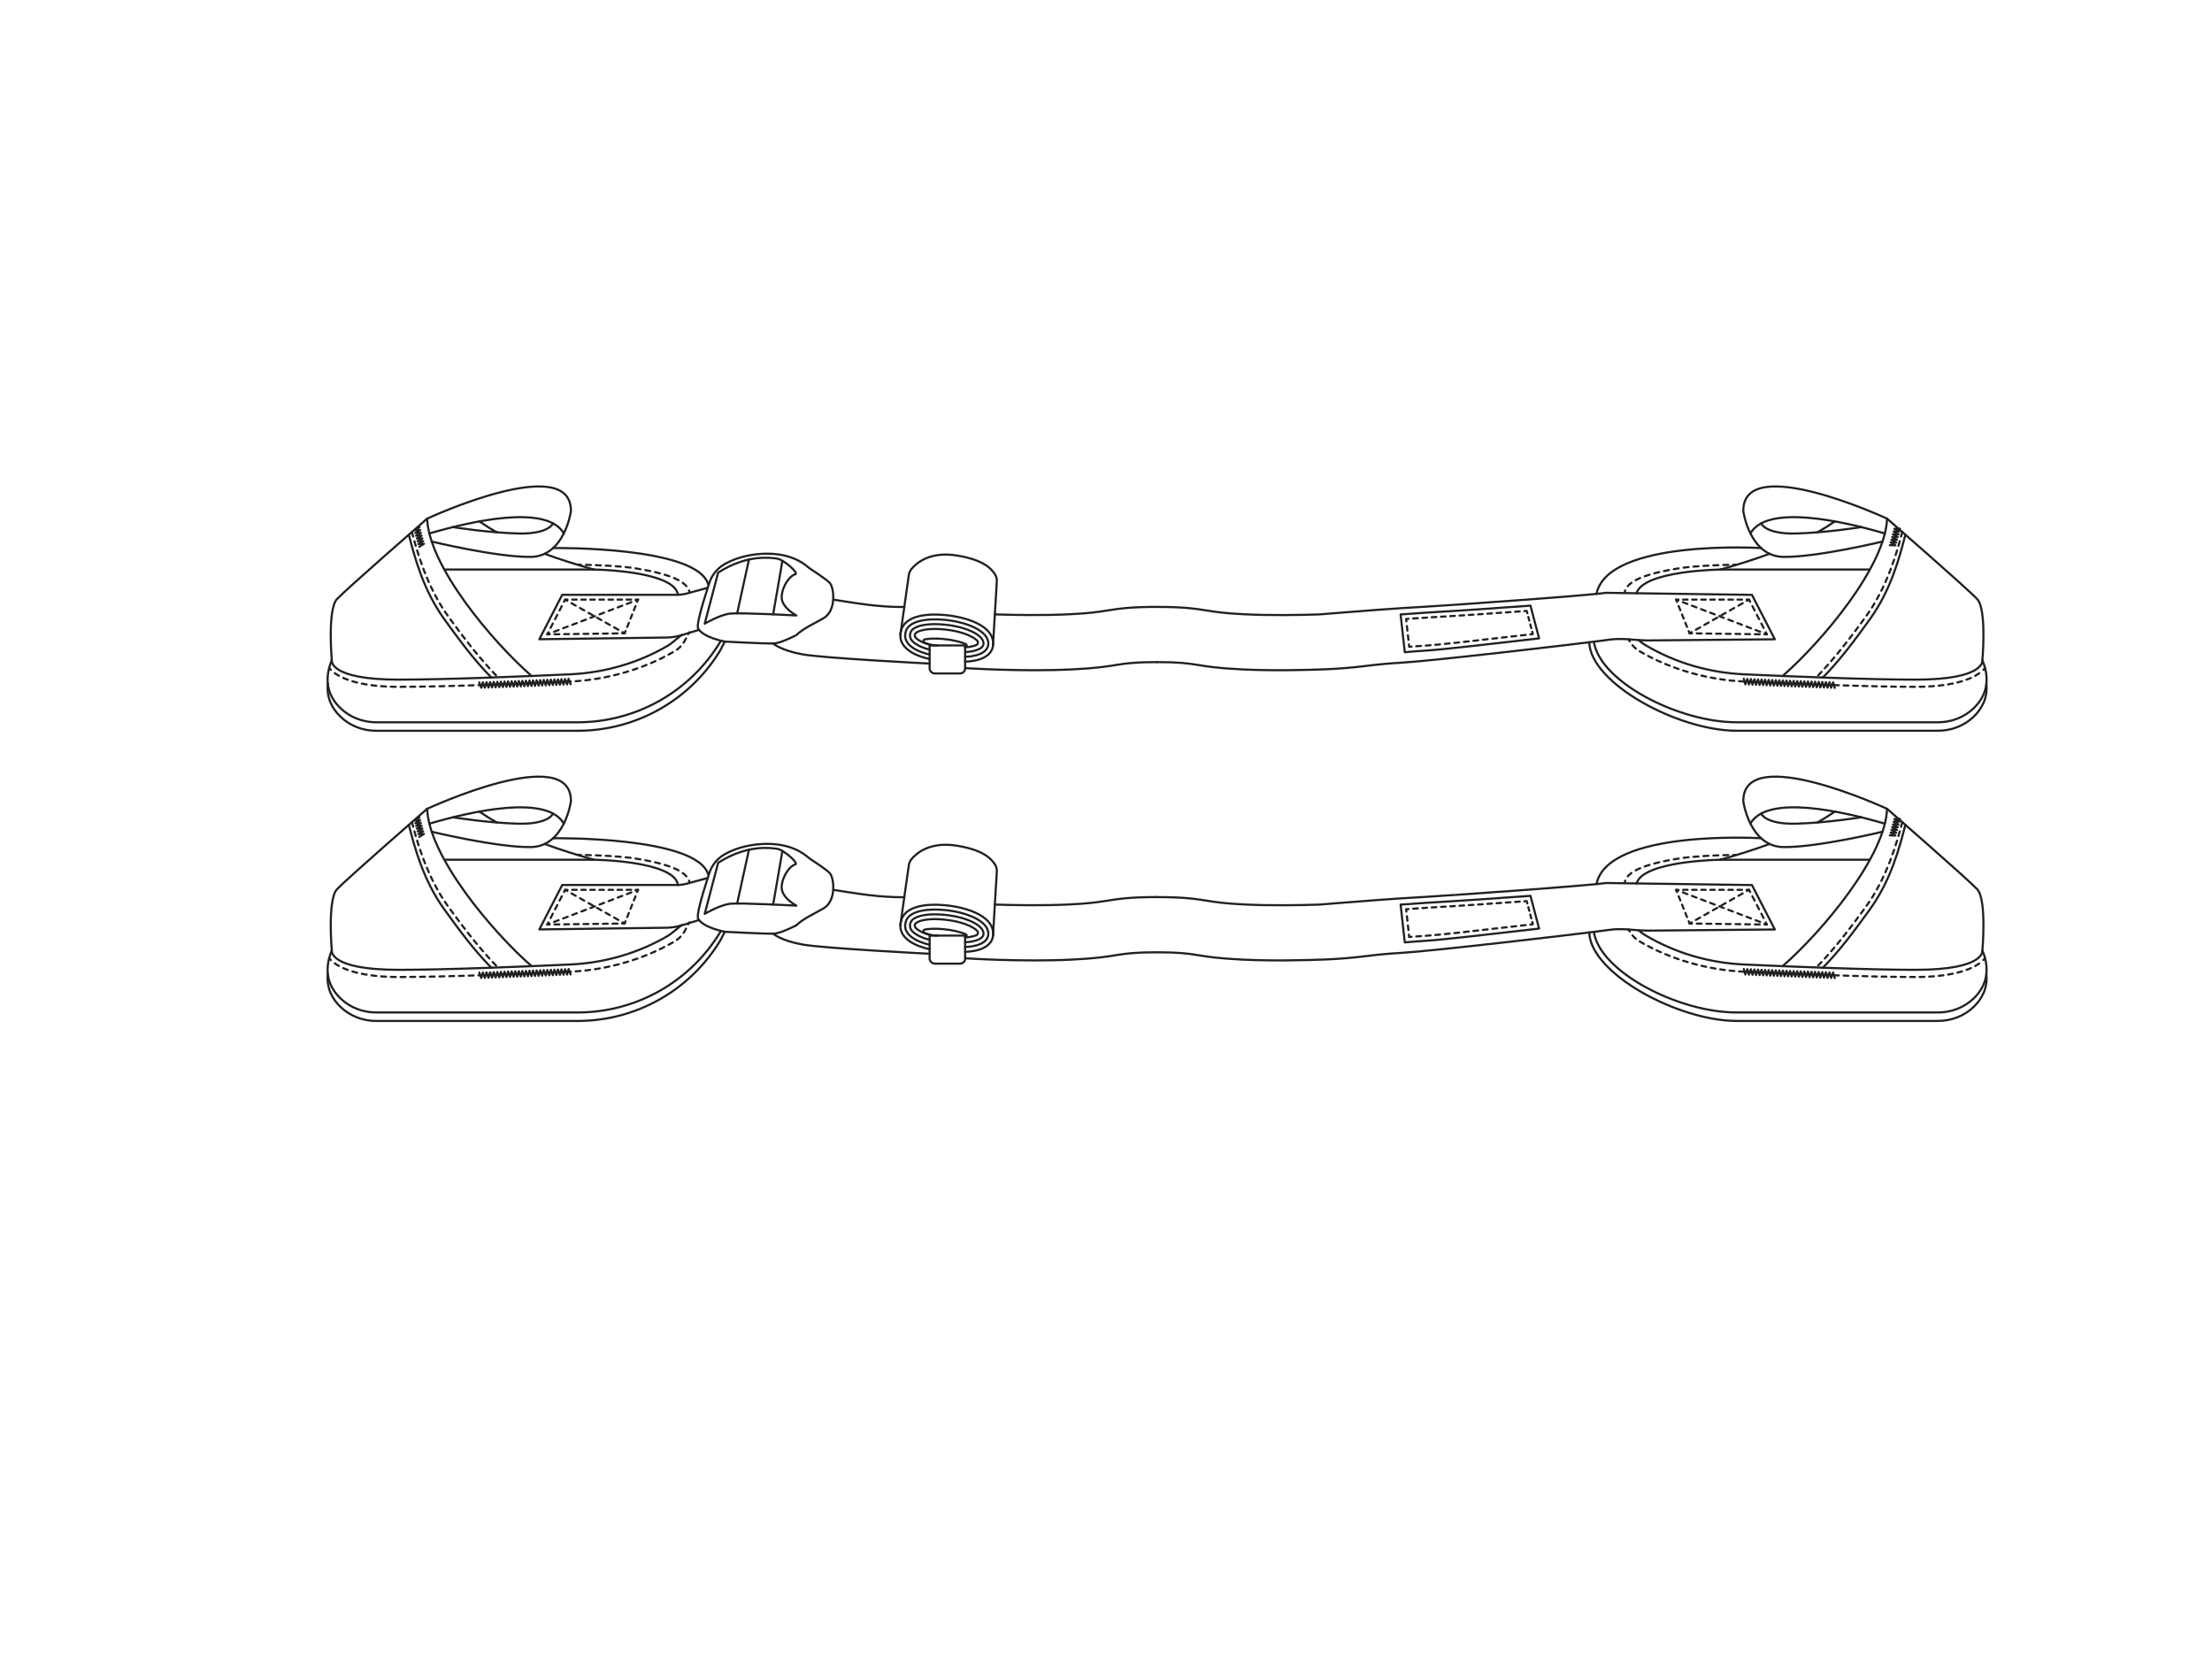 <?xml version="1.0" encoding="UTF-8"?>
<svg id="Layer_1" xmlns="http://www.w3.org/2000/svg" version="1.1" viewBox="0 0 800 600">
  <!-- Generator: Adobe Illustrator 29.8.2, SVG Export Plug-In . SVG Version: 2.1.1 Build 3)  -->
  <defs>
    <style>
      .st0 {
        stroke-dasharray: 1.62 1.62;
      }

      .st0, .st1, .st2, .st3, .st4, .st5, .st6, .st7, .st8, .st9, .st10, .st11, .st12 {
        fill: none;
        stroke: #231f20;
        stroke-linecap: round;
        stroke-linejoin: round;
        stroke-width: .77px;
      }

      .st1 {
        stroke-dasharray: 1.67 1.67;
      }

      .st2 {
        stroke-dasharray: 1.64 1.64;
      }

      .st3 {
        stroke-dasharray: 1.73 1.73;
      }

      .st4 {
        stroke-dasharray: 1.8 1.8;
      }

      .st5 {
        stroke-dasharray: 1.77 1.77;
      }

      .st6 {
        stroke-dasharray: 1.76 1.76;
      }

      .st7 {
        stroke-dasharray: 1.39 1.39;
      }

      .st8 {
        stroke-dasharray: 1.75 1.75;
      }

      .st10 {
        stroke-dasharray: 1.68 1.68;
      }

      .st11 {
        stroke-dasharray: 1.72 1.72;
      }

      .st12 {
        stroke-dasharray: 1.74 1.74;
      }
    </style>
  </defs>
  <g>
    <polyline class="st9" points="151.7 190.74 149.95 191.72 151.96 191.74 150.21 192.73 152.22 192.73 150.47 193.73 152.48 193.72 150.75 194.73 152.76 194.7 151.03 195.73 153.04 195.68 151.32 196.73 153.33 196.67 151.63 197.74"/>
    <path class="st12" d="M148.99,192.38c1.86,7.29,5.53,20.04,13.08,30.5,5.63,7.8,11.82,15.8,17.91,21.97"/>
    <path class="st9" d="M177.7,245.04c-6.34-6.43-11.81-13.88-17.04-21.14-7.57-10.49-10.7-22.31-12.8-30.54"/>
    <path class="st9" d="M154.49,187.57c.59,17.23,23.5,44.43,37.77,56.91"/>
    <path class="st9" d="M154.49,187.57s52.31-24.32,51.99-2.66c0,0-2.27,16.38-14.58,16.5s-35.76-5.55-35.76-5.55"/>
    <path class="st9" d="M260.75,231.72l-.25.41c-10.92,18.05-30.48,29.09-51.58,29.09h-72.87c-4.79,0-9.46-1.76-12.91-5.09-3.69-3.57-6.54-9.18-3.14-17.36,0,0-1.64-18.35,1.88-22.11s32.6-29.09,32.6-29.09"/>
    <path class="st9" d="M118.56,247.25c-.56,5.32,1.76,9.23,4.58,11.95,3.45,3.33,8.11,5.09,12.91,5.09h72.87c21.1,0,40.66-11.03,51.58-29.09l1.64-3.17"/>
    <g>
      <path class="st9" d="M249.4,228.64c-.2.16-.37.4-.53.68"/>
      <path class="st6" d="M248.1,230.9c-.71,1.46-1.79,3.28-4.33,4.75-11.02,6.41-24.43,10.23-37.44,10.82-15.83.72-44.95,1.93-62.11,1.93-12.13,0-20.03-2.27-23.91-5.53"/>
      <path class="st9" d="M119.65,242.27c-.21-.21-.41-.42-.59-.64"/>
    </g>
    <polyline class="st9" points="206.38 247.46 205.64 245.51 205.09 247.52 204.35 245.57 203.8 247.58 203.06 245.63 202.51 247.63 201.79 245.69 201.23 247.69 200.5 245.74 199.95 247.75 199.22 245.8 198.66 247.8 197.94 245.85 197.38 247.86 196.65 245.91 196.09 247.91 195.36 245.96 194.8 247.97 194.07 246.02 193.5 248.02 192.78 246.07 192.22 248.07 191.49 246.12 190.93 248.13 190.2 246.18 189.64 248.18 188.91 246.23 188.34 248.23 187.62 246.28 187.05 248.28 186.33 246.33 185.76 248.33 185.04 246.38 184.46 248.38 183.74 246.43 183.17 248.43 182.45 246.48 181.87 248.48 181.15 246.53 180.57 248.53 179.85 246.57 179.27 248.57 178.55 246.62 177.97 248.62 177.25 246.67 176.67 248.67 175.95 246.71 175.36 248.71 174.64 246.76 174.06 248.75 173.34 246.8"/>
    <path class="st9" d="M120,238.76s-1.29,7.04,24.22,7.04c16.8,0,44.82-1.14,61.99-1.93,12.5-.57,24.7-4.09,35.48-10.44,1.25-.74,3.84-3.09,4.92-3.84"/>
    <path class="st9" d="M200.03,198.21s52.03-.79,56.13,13.16"/>
    <g>
      <path class="st9" d="M209.24,204.24s.35,0,.87,0"/>
      <path class="st4" d="M211.9,204.29c4.2.09,12.44.38,17.89,1.25,9.49,1.51,16.85,3.65,19.01,7.19"/>
      <path class="st9" d="M249.19,213.54c.1.27.17.55.21.84"/>
    </g>
    <path class="st9" d="M214.77,205.98s29.2.35,30.43,9.15"/>
    <path class="st9" d="M196.97,200.28c5.56,2.05,11.53,3.94,17.8,5.7"/>
    <path class="st9" d="M173.37,188.57c1.97,1.37,4.08,2.69,6.33,3.94"/>
    <g>
      <polyline class="st9" points="230.45 217.67 230.78 216.86 229.9 216.86"/>
      <line class="st2" x1="228.26" y1="216.86" x2="206.08" y2="216.86"/>
      <polyline class="st9" points="205.26 216.86 204.39 216.86 203.99 217.64"/>
      <line class="st5" x1="203.18" y1="219.21" x2="198.73" y2="227.86"/>
      <polyline class="st9" points="198.33 228.65 197.93 229.42 198.8 229.41"/>
      <line class="st8" x1="200.55" y1="229.39" x2="224.16" y2="229.07"/>
      <polyline class="st9" points="225.04 229.06 225.91 229.04 226.23 228.23"/>
      <line class="st0" x1="226.84" y1="226.73" x2="230.15" y2="218.43"/>
    </g>
    <path class="st9" d="M252.82,227.79c-3.85,1.05-7.53,2.73-11.53,2.78l-46.23.62,8.27-16.07h41.4c1.28,0,2.56-.17,3.8-.51l7.32-1.99"/>
    <path class="st9" d="M359.8,222.2c7.13.24,17.96.4,26.92-.04,7.45-.36,10.51-.85,13.47-1.33,4.88-.78,9.04-1.34,18.28-1.34"/>
    <path class="st9" d="M279.62,232.72s2.7,2.52,10.61,3.93c7.92,1.41,45.97,3.34,45.97,3.34v1.64c0,1.07.87,1.94,1.94,1.94h9.03c1.07,0,1.94-.87,1.94-1.94h0s20.47,1.35,38.58.47c18.12-.88,14.95-2.64,30.79-2.64"/>
    <path class="st9" d="M155.28,192.94c15.53-4.55,42.57-10.63,48.62-.02"/>
    <path class="st9" d="M200.03,189.3s-1.57,3.97-12.83,3.64-23.39-2.31-23.39-2.31"/>
    <line class="st9" x1="214.77" y1="205.98" x2="160.94" y2="205.98"/>
    <path class="st9" d="M301.45,216.87c8.07,1.25,16.17,2.74,25.61,2.66"/>
    <polyline class="st9" points="336.21 239.99 336.21 233.42 349.05 233.42 349.05 241.63"/>
    <path class="st9" d="M349.03,234.08c.65,0,.82-.91.22-1.16-1.84-.76-4.51-1.5-8.11-1.83-3.09-.29-5.27-.12-6.69.16-.58.11-.67.9-.13,1.14.71.33,1.61.65,2.67.9l2.11.14"/>
    <path class="st9" d="M349.02,234.08c1.36,0,3.03-.36,4.05-.77.65-.26.83-1.11.34-1.62-1.42-1.47-5.52-3.46-12.11-4.07-5.7-.53-8.98.37-10.06,1.31-.24.21-.37.41-.4.93-.05,1.07,2.69,2.68,5.76,3.38"/>
    <path class="st9" d="M349.05,235.82h0c1.41,0,6.66-.58,6.66-3.09,0-3.09-6.26-6.09-14.25-6.84-5.3-.49-9.54.15-11.36,1.72-.64.55-.95,1.22-.99,2.16-.15,2.89,4.9,4.66,7.11,5.16"/>
    <path class="st9" d="M349.05,237.55c.08,0,8.39-.08,8.39-4.82s-8.2-7.85-15.82-8.56c-5.84-.55-10.46.23-12.66,2.14-1,.86-1.52,1.97-1.59,3.38-.27,5.21,8.75,7.01,8.84,7.03"/>
    <path class="st9" d="M336.21,238.32s-10.93-1.89-10.57-8.73c.35-6.84,8.99-7.82,16.15-7.16,7.15.67,17.4,3.6,17.4,10.29s-10.13,6.56-10.13,6.56"/>
    <path class="st9" d="M325.63,229.59l3.06-21.63c.11-.79.44-1.52.94-2.14,1.77-2.17,6.68-6.56,16.64-4.88,9.27,1.55,12.14,4.53,13.58,6.77.53.82.75,1.81.65,2.78l-1.37,22.94"/>
    <g>
      <line class="st9" x1="204.39" y1="216.86" x2="205.15" y2="217.29"/>
      <line class="st5" x1="206.69" y1="218.16" x2="224.38" y2="228.18"/>
      <line class="st9" x1="225.15" y1="228.61" x2="225.91" y2="229.04"/>
    </g>
    <g>
      <line class="st9" x1="197.93" y1="229.42" x2="198.74" y2="229.11"/>
      <line class="st6" x1="200.39" y1="228.48" x2="229.14" y2="217.49"/>
      <line class="st9" x1="229.96" y1="217.18" x2="230.78" y2="216.86"/>
    </g>
    <path class="st9" d="M259.72,207.11l-4.85,18.45s5.47-3.24,9.23-3.65c3.75-.41,23.93.68,23.93.68,0,0-5.63-2.89-5.32-6.96s3.21-7.58,4.85-7.9c1.64-.31-4.14-5.39-6.57-5.71s-10.82-1.62-21.27,5.08h0Z"/>
    <line class="st9" x1="266.6" y1="221.82" x2="270.87" y2="202.37"/>
    <line class="st9" x1="279.62" y1="222.19" x2="282.97" y2="202.83"/>
    <polyline class="st9" points="687.14 191.22 685.13 191.24 686.89 192.22 684.88 192.23 686.62 193.23 684.61 193.23 686.35 194.23 684.34 194.21 686.07 195.23 684.07 195.19 685.79 196.23 683.78 196.18 685.49 197.23 683.48 197.17"/>
    <path class="st12" d="M687.98,192.38c-1.86,7.29-5.53,20.04-13.08,30.5-5.63,7.8-11.82,15.8-17.91,21.97"/>
    <path class="st9" d="M659.26,245.04c6.34-6.43,11.81-13.88,17.04-21.14,7.57-10.49,10.7-22.31,12.8-30.54"/>
    <path class="st9" d="M682.48,187.57c-.59,17.23-23.5,44.43-37.77,56.91"/>
    <path class="st9" d="M682.48,187.57s-52.31-24.32-51.99-2.66c0,0,2.27,16.38,14.58,16.5s35.76-5.55,35.76-5.55"/>
    <path class="st9" d="M576.46,232.13c2.11,14.34,30.48,29.09,51.58,29.09h72.87c4.79,0,9.46-1.76,12.91-5.09,3.69-3.57,6.54-9.18,3.14-17.36,0,0,1.64-18.35-1.88-22.11s-32.6-29.09-32.6-29.09"/>
    <path class="st9" d="M574.77,232.27c.41,14.86,32.18,32.01,53.27,32.01h72.87c4.79,0,9.46-1.76,12.91-5.09,2.81-2.72,5.13-6.62,4.58-11.93"/>
    <g>
      <path class="st9" d="M589,231.18c.13.25.26.5.42.76"/>
      <path class="st11" d="M590.41,233.35c.67.79,1.55,1.59,2.78,2.3,11.02,6.41,24.43,10.23,37.44,10.82,15.83.72,44.95,1.93,62.11,1.93,12.15,0,20.06-2.28,23.93-5.55"/>
      <path class="st9" d="M717.31,242.27c.21-.21.41-.42.59-.64"/>
    </g>
    <polyline class="st9" points="630.67 245.48 631.23 247.49 631.96 245.54 632.52 247.55 633.25 245.6 633.81 247.61 634.54 245.66 635.09 247.66 635.82 245.71 636.37 247.72 637.1 245.77 637.66 247.77 638.38 245.83 638.94 247.83 639.67 245.88 640.23 247.88 640.96 245.94 641.52 247.94 642.25 245.99 642.81 247.99 643.54 246.04 644.1 248.05 644.83 246.1 645.39 248.1 646.12 246.15 646.68 248.15 647.4 246.2 647.97 248.2 648.7 246.25 649.26 248.26 649.99 246.3 650.56 248.31 651.28 246.35 651.85 248.36 652.57 246.4 653.14 248.41 653.87 246.45 654.44 248.45 655.16 246.5 655.74 248.5 656.46 246.55 657.04 248.55 657.76 246.6 658.34 248.6 659.06 246.64 659.64 248.64 660.36 246.69 660.95 248.69 661.67 246.73 662.25 248.73 662.97 246.78 663.56 248.78"/>
    <path class="st9" d="M716.96,238.76s1.29,7.04-24.22,7.04c-16.8,0-44.82-1.14-61.99-1.93-12.5-.57-24.7-4.09-35.48-10.44-.8-.47-1.48-.94-2.63-1.89"/>
    <path class="st9" d="M636.93,198.21s-55.43-3.37-59.54,16.56"/>
    <g>
      <path class="st9" d="M627.72,204.24s-.35,0-.87,0"/>
      <path class="st4" d="M625.06,204.29c-4.2.09-12.44.38-17.89,1.25-9.49,1.51-16.85,3.65-19.01,7.19"/>
      <path class="st9" d="M587.77,213.54c-.1.27-.17.55-.21.84"/>
    </g>
    <path class="st9" d="M622.2,205.98s-27.89.34-30.31,8.56"/>
    <path class="st9" d="M639.99,200.28c-5.56,2.05-11.53,3.94-17.8,5.7"/>
    <path class="st9" d="M663.59,188.57c-1.97,1.37-4.08,2.69-6.33,3.94"/>
    <g>
      <polyline class="st9" points="606.51 217.67 606.19 216.86 607.06 216.86"/>
      <line class="st2" x1="608.7" y1="216.86" x2="630.88" y2="216.86"/>
      <polyline class="st9" points="631.7 216.86 632.57 216.86 632.97 217.64"/>
      <line class="st5" x1="633.78" y1="219.21" x2="638.23" y2="227.86"/>
      <polyline class="st9" points="638.63 228.65 639.03 229.42 638.16 229.41"/>
      <line class="st8" x1="636.41" y1="229.39" x2="612.8" y2="229.07"/>
      <polyline class="st9" points="611.92 229.06 611.05 229.04 610.73 228.23"/>
      <line class="st0" x1="610.13" y1="226.73" x2="606.81" y2="218.43"/>
    </g>
    <path class="st9" d="M681.68,192.94c-15.53-4.55-42.57-10.63-48.62-.02"/>
    <path class="st9" d="M636.93,189.3s1.57,3.97,12.83,3.64,23.39-2.31,23.39-2.31"/>
    <line class="st9" x1="622.2" y1="205.98" x2="676.02" y2="205.98"/>
    <path class="st9" d="M418.48,219.5c9.24,0,13.41.55,18.28,1.34,2.96.47,6.02.97,13.47,1.33,8.96.44,19.79.28,26.92.04l5.82-.47c10.88-.88,21.76-1.72,32.66-2.33,7.08-.39,58.77-4.02,65.16-5.01l52.83.74h0l8.27,16.07h0l-45.8.41c-3.14-.04-5.32-.28-7.8-.45-1.97-.13-3.95-.12-5.92.14-14.93,1.99-65.66,7.82-75.56,8.36-4.15.23-8.3.61-12.43,1.13h0c-5.03.64-10.08,1.06-15.14,1.26-7.64.3-19.23.56-30,.04-18.12-.88-14.95-2.64-30.79-2.64"/>
    <path class="st9" d="M508.06,235.89c2.61-.26,5.23-.46,7.83-.61,5.31-.29,23.79-2.47,40.74-4.4l-3.11-11.84c-13.05.95-25.24,1.78-28.49,1.96-6.2.34-12.41.77-18.48,1.22l1.51,13.67h0Z"/>
    <g>
      <path class="st9" d="M508.64,224.74l-.1-.87c.29-.02.58-.04.87-.06"/>
      <path class="st10" d="M511.09,223.69c5.08-.36,9.71-.65,14.04-.89,2.95-.16,13.5-.88,25.32-1.73"/>
      <path class="st9" d="M551.29,221.01c.29-.02.58-.04.87-.06l.22.84"/>
      <line class="st7" x1="552.74" y1="223.13" x2="553.97" y2="227.82"/>
      <polyline class="st9" points="554.15 228.49 554.37 229.33 553.5 229.43"/>
      <path class="st3" d="M551.78,229.62l-4.63.53c-13.92,1.59-27.07,3.09-31.36,3.33-1.46.08-2.93.18-4.41.3"/>
      <path class="st9" d="M510.52,233.85c-.29.02-.58.05-.87.08l-.1-.87"/>
      <line class="st1" x1="509.38" y1="231.4" x2="508.73" y2="225.57"/>
    </g>
    <g>
      <line class="st9" x1="632.57" y1="216.86" x2="631.81" y2="217.29"/>
      <line class="st5" x1="630.27" y1="218.16" x2="612.58" y2="228.18"/>
      <line class="st9" x1="611.81" y1="228.61" x2="611.05" y2="229.04"/>
    </g>
    <g>
      <line class="st9" x1="639.03" y1="229.42" x2="638.22" y2="229.11"/>
      <line class="st6" x1="636.58" y1="228.48" x2="607.82" y2="217.49"/>
      <line class="st9" x1="607" y1="217.18" x2="606.19" y2="216.86"/>
    </g>
    <path class="st9" d="M259.96,231.52c.67.19,1.39.35,2.19.52.04,0,14.92.8,17.64.67,1.52-.06,4.07-.93,8.14-2.96,2.83-2.7,7.1-4.48,9.98-6.21,2.32-1.39,3.27-4.11,3.42-6.71.17-2.47-.37-4.83-1.08-5.82-.97-1.34-7.27-5.26-7.77-5.71-1.95-1.73-7.06-5.56-16.93-5-6.08.35-10.5,2.04-13.44,3.7-2.7,1.52-4.7,4.01-5.63,6.97-.04.13-.07.26-.13.39-.13.41-.26.82-.39,1.25-2.01,6.26-4.16,13.46-3.46,14.72.04.06.07.09.11.13,0,0,.97,2.32,7.34,4.05h0Z"/>
  </g>
  <g>
    <polyline class="st9" points="151.7 295.69 149.95 296.67 151.96 296.69 150.21 297.68 152.22 297.68 150.47 298.68 152.48 298.67 150.75 299.68 152.76 299.65 151.03 300.68 153.04 300.63 151.32 301.68 153.33 301.62 151.63 302.69"/>
    <path class="st12" d="M148.99,297.33c1.86,7.29,5.53,20.04,13.08,30.5,5.63,7.8,11.82,15.8,17.91,21.97"/>
    <path class="st9" d="M177.7,349.99c-6.34-6.43-11.81-13.88-17.04-21.14-7.57-10.49-10.7-22.31-12.8-30.54"/>
    <path class="st9" d="M154.49,292.52c.59,17.23,23.5,44.43,37.77,56.91"/>
    <path class="st9" d="M154.49,292.52s52.31-24.32,51.99-2.66c0,0-2.27,16.38-14.58,16.5s-35.76-5.55-35.76-5.55"/>
    <path class="st9" d="M260.75,336.67l-.25.41c-10.92,18.05-30.48,29.09-51.58,29.09h-72.87c-4.79,0-9.46-1.76-12.91-5.09-3.69-3.57-6.54-9.18-3.14-17.36,0,0-1.64-18.35,1.88-22.11s32.6-29.09,32.6-29.09"/>
    <path class="st9" d="M118.56,352.2c-.56,5.32,1.76,9.23,4.58,11.95,3.45,3.33,8.11,5.09,12.91,5.09h72.87c21.1,0,40.66-11.03,51.58-29.09l1.64-3.17"/>
    <g>
      <path class="st9" d="M249.4,333.59c-.2.16-.37.4-.53.68"/>
      <path class="st6" d="M248.1,335.85c-.71,1.46-1.79,3.28-4.33,4.75-11.02,6.41-24.43,10.23-37.44,10.82-15.83.72-44.95,1.93-62.11,1.93-12.13,0-20.03-2.27-23.91-5.53"/>
      <path class="st9" d="M119.65,347.22c-.21-.21-.41-.42-.59-.64"/>
    </g>
    <polyline class="st9" points="206.38 352.41 205.64 350.46 205.09 352.47 204.35 350.52 203.8 352.53 203.06 350.58 202.51 352.58 201.79 350.64 201.23 352.64 200.5 350.69 199.95 352.7 199.22 350.75 198.66 352.75 197.94 350.8 197.38 352.81 196.65 350.86 196.09 352.86 195.36 350.91 194.8 352.92 194.07 350.97 193.5 352.97 192.78 351.02 192.22 353.02 191.49 351.07 190.93 353.08 190.2 351.13 189.64 353.13 188.91 351.18 188.34 353.18 187.62 351.23 187.05 353.23 186.33 351.28 185.76 353.28 185.04 351.33 184.46 353.33 183.74 351.38 183.17 353.38 182.45 351.43 181.87 353.43 181.15 351.48 180.57 353.48 179.85 351.52 179.27 353.52 178.55 351.57 177.97 353.57 177.25 351.62 176.67 353.62 175.95 351.66 175.36 353.66 174.64 351.71 174.06 353.71 173.34 351.75"/>
    <path class="st9" d="M120,343.71s-1.29,7.04,24.22,7.04c16.8,0,44.82-1.14,61.99-1.93,12.5-.57,24.7-4.09,35.48-10.44,1.25-.74,3.84-3.09,4.92-3.84"/>
    <path class="st9" d="M200.03,303.16s52.03-.79,56.13,13.16"/>
    <g>
      <path class="st9" d="M209.24,309.2s.35,0,.87.01"/>
      <path class="st4" d="M211.9,309.24c4.2.09,12.44.38,17.89,1.25,9.49,1.51,16.85,3.65,19.01,7.19"/>
      <path class="st9" d="M249.19,318.49c.1.27.17.55.21.84"/>
    </g>
    <path class="st9" d="M214.77,310.93s29.2.35,30.43,9.15"/>
    <path class="st9" d="M196.97,305.23c5.56,2.05,11.53,3.94,17.8,5.7"/>
    <path class="st9" d="M173.37,293.52c1.97,1.37,4.08,2.69,6.33,3.94"/>
    <g>
      <polyline class="st9" points="230.45 322.62 230.78 321.82 229.9 321.82"/>
      <line class="st2" x1="228.26" y1="321.82" x2="206.08" y2="321.82"/>
      <polyline class="st9" points="205.26 321.82 204.39 321.82 203.99 322.59"/>
      <line class="st5" x1="203.18" y1="324.16" x2="198.73" y2="332.81"/>
      <polyline class="st9" points="198.33 333.6 197.93 334.37 198.8 334.36"/>
      <line class="st8" x1="200.55" y1="334.34" x2="224.16" y2="334.02"/>
      <polyline class="st9" points="225.04 334.01 225.91 333.99 226.23 333.19"/>
      <line class="st0" x1="226.84" y1="331.68" x2="230.15" y2="323.38"/>
    </g>
    <path class="st9" d="M252.82,332.74c-3.85,1.05-7.53,2.73-11.53,2.78l-46.23.62,8.27-16.07h41.4c1.28,0,2.56-.17,3.8-.51l7.32-1.99"/>
    <path class="st9" d="M359.8,327.15c7.13.24,17.96.4,26.92-.04,7.45-.36,10.51-.85,13.47-1.33,4.88-.78,9.04-1.34,18.28-1.34"/>
    <path class="st9" d="M279.62,337.67s2.7,2.52,10.61,3.93c7.92,1.41,45.97,3.34,45.97,3.34v1.64c0,1.07.87,1.94,1.94,1.94h9.03c1.07,0,1.94-.87,1.94-1.94h0s20.47,1.35,38.58.47c18.12-.88,14.95-2.64,30.79-2.64"/>
    <path class="st9" d="M155.28,297.89c15.53-4.55,42.57-10.63,48.62-.02"/>
    <path class="st9" d="M200.03,294.25s-1.57,3.97-12.83,3.64-23.39-2.31-23.39-2.31"/>
    <line class="st9" x1="214.77" y1="310.93" x2="160.94" y2="310.93"/>
    <path class="st9" d="M301.45,321.83c8.07,1.25,16.17,2.74,25.61,2.66"/>
    <polyline class="st9" points="336.21 344.94 336.21 338.37 349.05 338.37 349.05 346.58"/>
    <path class="st9" d="M349.03,339.03c.65,0,.82-.91.22-1.16-1.84-.76-4.51-1.5-8.11-1.83-3.09-.29-5.27-.12-6.69.16-.58.11-.67.9-.13,1.14.71.33,1.61.65,2.67.9l2.11.14"/>
    <path class="st9" d="M349.02,339.03c1.36-.01,3.03-.36,4.05-.77.65-.26.83-1.11.34-1.62-1.42-1.47-5.52-3.46-12.11-4.07-5.7-.53-8.98.37-10.06,1.31-.24.21-.37.41-.4.93-.05,1.07,2.69,2.68,5.76,3.38"/>
    <path class="st9" d="M349.05,340.77h0c1.41-.01,6.66-.58,6.66-3.09,0-3.09-6.26-6.09-14.25-6.84-5.3-.49-9.54.15-11.36,1.72-.64.55-.95,1.22-.99,2.16-.15,2.89,4.9,4.66,7.11,5.16"/>
    <path class="st9" d="M349.05,342.5c.08,0,8.39-.08,8.39-4.82s-8.2-7.85-15.82-8.56c-5.84-.55-10.46.23-12.66,2.14-1,.86-1.52,1.97-1.59,3.38-.27,5.21,8.75,7.01,8.84,7.03"/>
    <path class="st9" d="M336.21,343.27s-10.93-1.89-10.57-8.73c.35-6.84,8.99-7.82,16.15-7.16,7.15.67,17.4,3.6,17.4,10.29s-10.13,6.56-10.13,6.56"/>
    <path class="st9" d="M325.63,334.54l3.06-21.63c.11-.79.44-1.52.94-2.14,1.77-2.17,6.68-6.56,16.64-4.88,9.27,1.55,12.14,4.53,13.58,6.77.53.82.75,1.81.65,2.78l-1.37,22.94"/>
    <g>
      <line class="st9" x1="204.39" y1="321.82" x2="205.15" y2="322.24"/>
      <line class="st5" x1="206.69" y1="323.12" x2="224.38" y2="333.13"/>
      <line class="st9" x1="225.15" y1="333.57" x2="225.91" y2="333.99"/>
    </g>
    <g>
      <line class="st9" x1="197.93" y1="334.37" x2="198.74" y2="334.06"/>
      <line class="st6" x1="200.39" y1="333.43" x2="229.14" y2="322.44"/>
      <line class="st9" x1="229.96" y1="322.13" x2="230.78" y2="321.82"/>
    </g>
    <path class="st9" d="M259.72,312.06l-4.85,18.45s5.47-3.24,9.23-3.65c3.75-.41,23.93.68,23.93.68,0,0-5.63-2.89-5.32-6.96.31-4.07,3.21-7.58,4.85-7.9,1.64-.31-4.14-5.39-6.57-5.71s-10.82-1.62-21.27,5.08h0Z"/>
    <line class="st9" x1="266.6" y1="326.77" x2="270.87" y2="307.33"/>
    <line class="st9" x1="279.62" y1="327.14" x2="282.97" y2="307.78"/>
    <polyline class="st9" points="687.14 296.17 685.13 296.19 686.89 297.18 684.88 297.18 686.62 298.18 684.61 298.18 686.35 299.18 684.34 299.16 686.07 300.18 684.07 300.14 685.79 301.18 683.78 301.13 685.49 302.18 683.48 302.12"/>
    <path class="st12" d="M687.98,297.33c-1.86,7.29-5.53,20.04-13.08,30.5-5.63,7.8-11.82,15.8-17.91,21.97"/>
    <path class="st9" d="M659.26,349.99c6.34-6.43,11.81-13.88,17.04-21.14,7.57-10.49,10.7-22.31,12.8-30.54"/>
    <path class="st9" d="M682.48,292.52c-.59,17.23-23.5,44.43-37.77,56.91"/>
    <path class="st9" d="M682.48,292.52s-52.31-24.32-51.99-2.66c0,0,2.27,16.38,14.58,16.5s35.76-5.55,35.76-5.55"/>
    <path class="st9" d="M576.46,337.08c2.11,14.34,30.48,29.09,51.58,29.09h72.87c4.79,0,9.46-1.76,12.91-5.09,3.69-3.57,6.54-9.18,3.14-17.36,0,0,1.64-18.35-1.88-22.11-3.52-3.75-32.6-29.09-32.6-29.09"/>
    <path class="st9" d="M574.77,337.22c.41,14.86,32.18,32.01,53.27,32.01h72.87c4.79,0,9.46-1.76,12.91-5.09,2.81-2.72,5.13-6.62,4.58-11.93"/>
    <g>
      <path class="st9" d="M589,336.13c.13.25.26.5.42.76"/>
      <path class="st11" d="M590.41,338.3c.67.79,1.55,1.59,2.78,2.3,11.02,6.41,24.43,10.23,37.44,10.82,15.83.72,44.95,1.93,62.11,1.93,12.15,0,20.06-2.28,23.93-5.55"/>
      <path class="st9" d="M717.31,347.22c.21-.21.41-.42.59-.64"/>
    </g>
    <polyline class="st9" points="630.67 350.43 631.23 352.44 631.96 350.49 632.52 352.5 633.25 350.55 633.81 352.56 634.54 350.61 635.09 352.61 635.82 350.66 636.37 352.67 637.1 350.72 637.66 352.72 638.38 350.78 638.94 352.78 639.67 350.83 640.23 352.84 640.96 350.89 641.52 352.89 642.25 350.94 642.81 352.94 643.54 350.99 644.1 353 644.83 351.05 645.39 353.05 646.12 351.1 646.68 353.1 647.4 351.15 647.97 353.15 648.7 351.2 649.26 353.21 649.99 351.25 650.56 353.26 651.28 351.3 651.85 353.31 652.57 351.35 653.14 353.36 653.87 351.4 654.44 353.4 655.16 351.45 655.74 353.45 656.46 351.5 657.04 353.5 657.76 351.55 658.34 353.55 659.06 351.59 659.64 353.59 660.36 351.64 660.95 353.64 661.67 351.68 662.25 353.68 662.97 351.73 663.56 353.73"/>
    <path class="st9" d="M716.96,343.71s1.29,7.04-24.22,7.04c-16.8,0-44.82-1.14-61.99-1.93-12.5-.57-24.7-4.09-35.48-10.44-.8-.47-1.48-.94-2.63-1.89"/>
    <path class="st9" d="M636.93,303.16s-55.43-3.37-59.54,16.56"/>
    <g>
      <path class="st9" d="M627.72,309.2s-.35,0-.87.01"/>
      <path class="st4" d="M625.06,309.24c-4.2.09-12.44.38-17.89,1.25-9.49,1.51-16.85,3.65-19.01,7.19"/>
      <path class="st9" d="M587.77,318.49c-.1.27-.17.55-.21.84"/>
    </g>
    <path class="st9" d="M622.2,310.93s-27.89.34-30.31,8.56"/>
    <path class="st9" d="M639.99,305.23c-5.56,2.05-11.53,3.94-17.8,5.7"/>
    <path class="st9" d="M663.59,293.52c-1.97,1.37-4.08,2.69-6.33,3.94"/>
    <g>
      <polyline class="st9" points="606.51 322.62 606.19 321.82 607.06 321.82"/>
      <line class="st2" x1="608.7" y1="321.82" x2="630.88" y2="321.82"/>
      <polyline class="st9" points="631.7 321.82 632.57 321.82 632.97 322.59"/>
      <line class="st5" x1="633.78" y1="324.16" x2="638.23" y2="332.81"/>
      <polyline class="st9" points="638.63 333.6 639.03 334.37 638.16 334.36"/>
      <line class="st8" x1="636.41" y1="334.34" x2="612.8" y2="334.02"/>
      <polyline class="st9" points="611.92 334.01 611.05 333.99 610.73 333.19"/>
      <line class="st0" x1="610.13" y1="331.68" x2="606.81" y2="323.38"/>
    </g>
    <path class="st9" d="M681.68,297.89c-15.53-4.55-42.57-10.63-48.62-.02"/>
    <path class="st9" d="M636.93,294.25s1.57,3.97,12.83,3.64,23.39-2.31,23.39-2.31"/>
    <line class="st9" x1="622.2" y1="310.93" x2="676.02" y2="310.93"/>
    <path class="st9" d="M418.48,324.45c9.24,0,13.41.55,18.28,1.34,2.96.47,6.02.97,13.47,1.33,8.96.44,19.79.28,26.92.04l5.82-.47c10.88-.88,21.76-1.72,32.66-2.33,7.08-.39,58.77-4.02,65.16-5.01l52.83.74h0l8.27,16.07h0l-45.8.41c-3.14-.04-5.32-.28-7.8-.45-1.97-.13-3.95-.12-5.92.14-14.93,1.99-65.66,7.82-75.56,8.36-4.15.23-8.3.61-12.43,1.13h0c-5.03.64-10.08,1.06-15.14,1.26-7.64.3-19.23.56-30,.04-18.12-.88-14.95-2.64-30.79-2.64"/>
    <path class="st9" d="M508.06,340.84c2.61-.26,5.23-.46,7.83-.61,5.31-.29,23.79-2.47,40.74-4.4l-3.11-11.84c-13.05.95-25.24,1.78-28.49,1.96-6.2.34-12.41.77-18.48,1.22l1.51,13.67h0Z"/>
    <g>
      <path class="st9" d="M508.64,329.69l-.1-.87c.29-.02.58-.04.87-.06"/>
      <path class="st10" d="M511.09,328.64c5.08-.36,9.71-.65,14.04-.89,2.95-.16,13.5-.88,25.32-1.73"/>
      <path class="st9" d="M551.29,325.96c.29-.02.58-.04.87-.06l.22.84"/>
      <line class="st7" x1="552.74" y1="328.08" x2="553.97" y2="332.77"/>
      <polyline class="st9" points="554.15 333.44 554.37 334.28 553.5 334.38"/>
      <path class="st3" d="M551.78,334.57l-4.63.53c-13.92,1.59-27.07,3.09-31.36,3.33-1.46.08-2.93.18-4.41.3"/>
      <path class="st9" d="M510.52,338.8c-.29.02-.58.05-.87.08l-.1-.87"/>
      <line class="st1" x1="509.38" y1="336.35" x2="508.73" y2="330.52"/>
    </g>
    <g>
      <line class="st9" x1="632.57" y1="321.82" x2="631.81" y2="322.24"/>
      <line class="st5" x1="630.27" y1="323.12" x2="612.58" y2="333.13"/>
      <line class="st9" x1="611.81" y1="333.57" x2="611.05" y2="333.99"/>
    </g>
    <g>
      <line class="st9" x1="639.03" y1="334.37" x2="638.22" y2="334.06"/>
      <line class="st6" x1="636.58" y1="333.43" x2="607.82" y2="322.44"/>
      <line class="st9" x1="607" y1="322.13" x2="606.19" y2="321.82"/>
    </g>
    <path class="st9" d="M259.96,336.47c.67.19,1.39.35,2.19.52.04,0,14.92.8,17.64.67,1.52-.06,4.07-.93,8.14-2.96,2.83-2.7,7.1-4.48,9.98-6.21,2.32-1.39,3.27-4.11,3.42-6.71.17-2.47-.37-4.83-1.08-5.82-.97-1.34-7.27-5.26-7.77-5.71-1.95-1.73-7.06-5.56-16.93-5-6.08.35-10.5,2.04-13.44,3.7-2.7,1.52-4.7,4.01-5.63,6.97-.04.13-.07.26-.13.39-.13.41-.26.82-.39,1.25-2.01,6.26-4.16,13.46-3.46,14.72.04.06.07.09.11.13,0,0,.97,2.32,7.34,4.05h0Z"/>
  </g>
</svg>